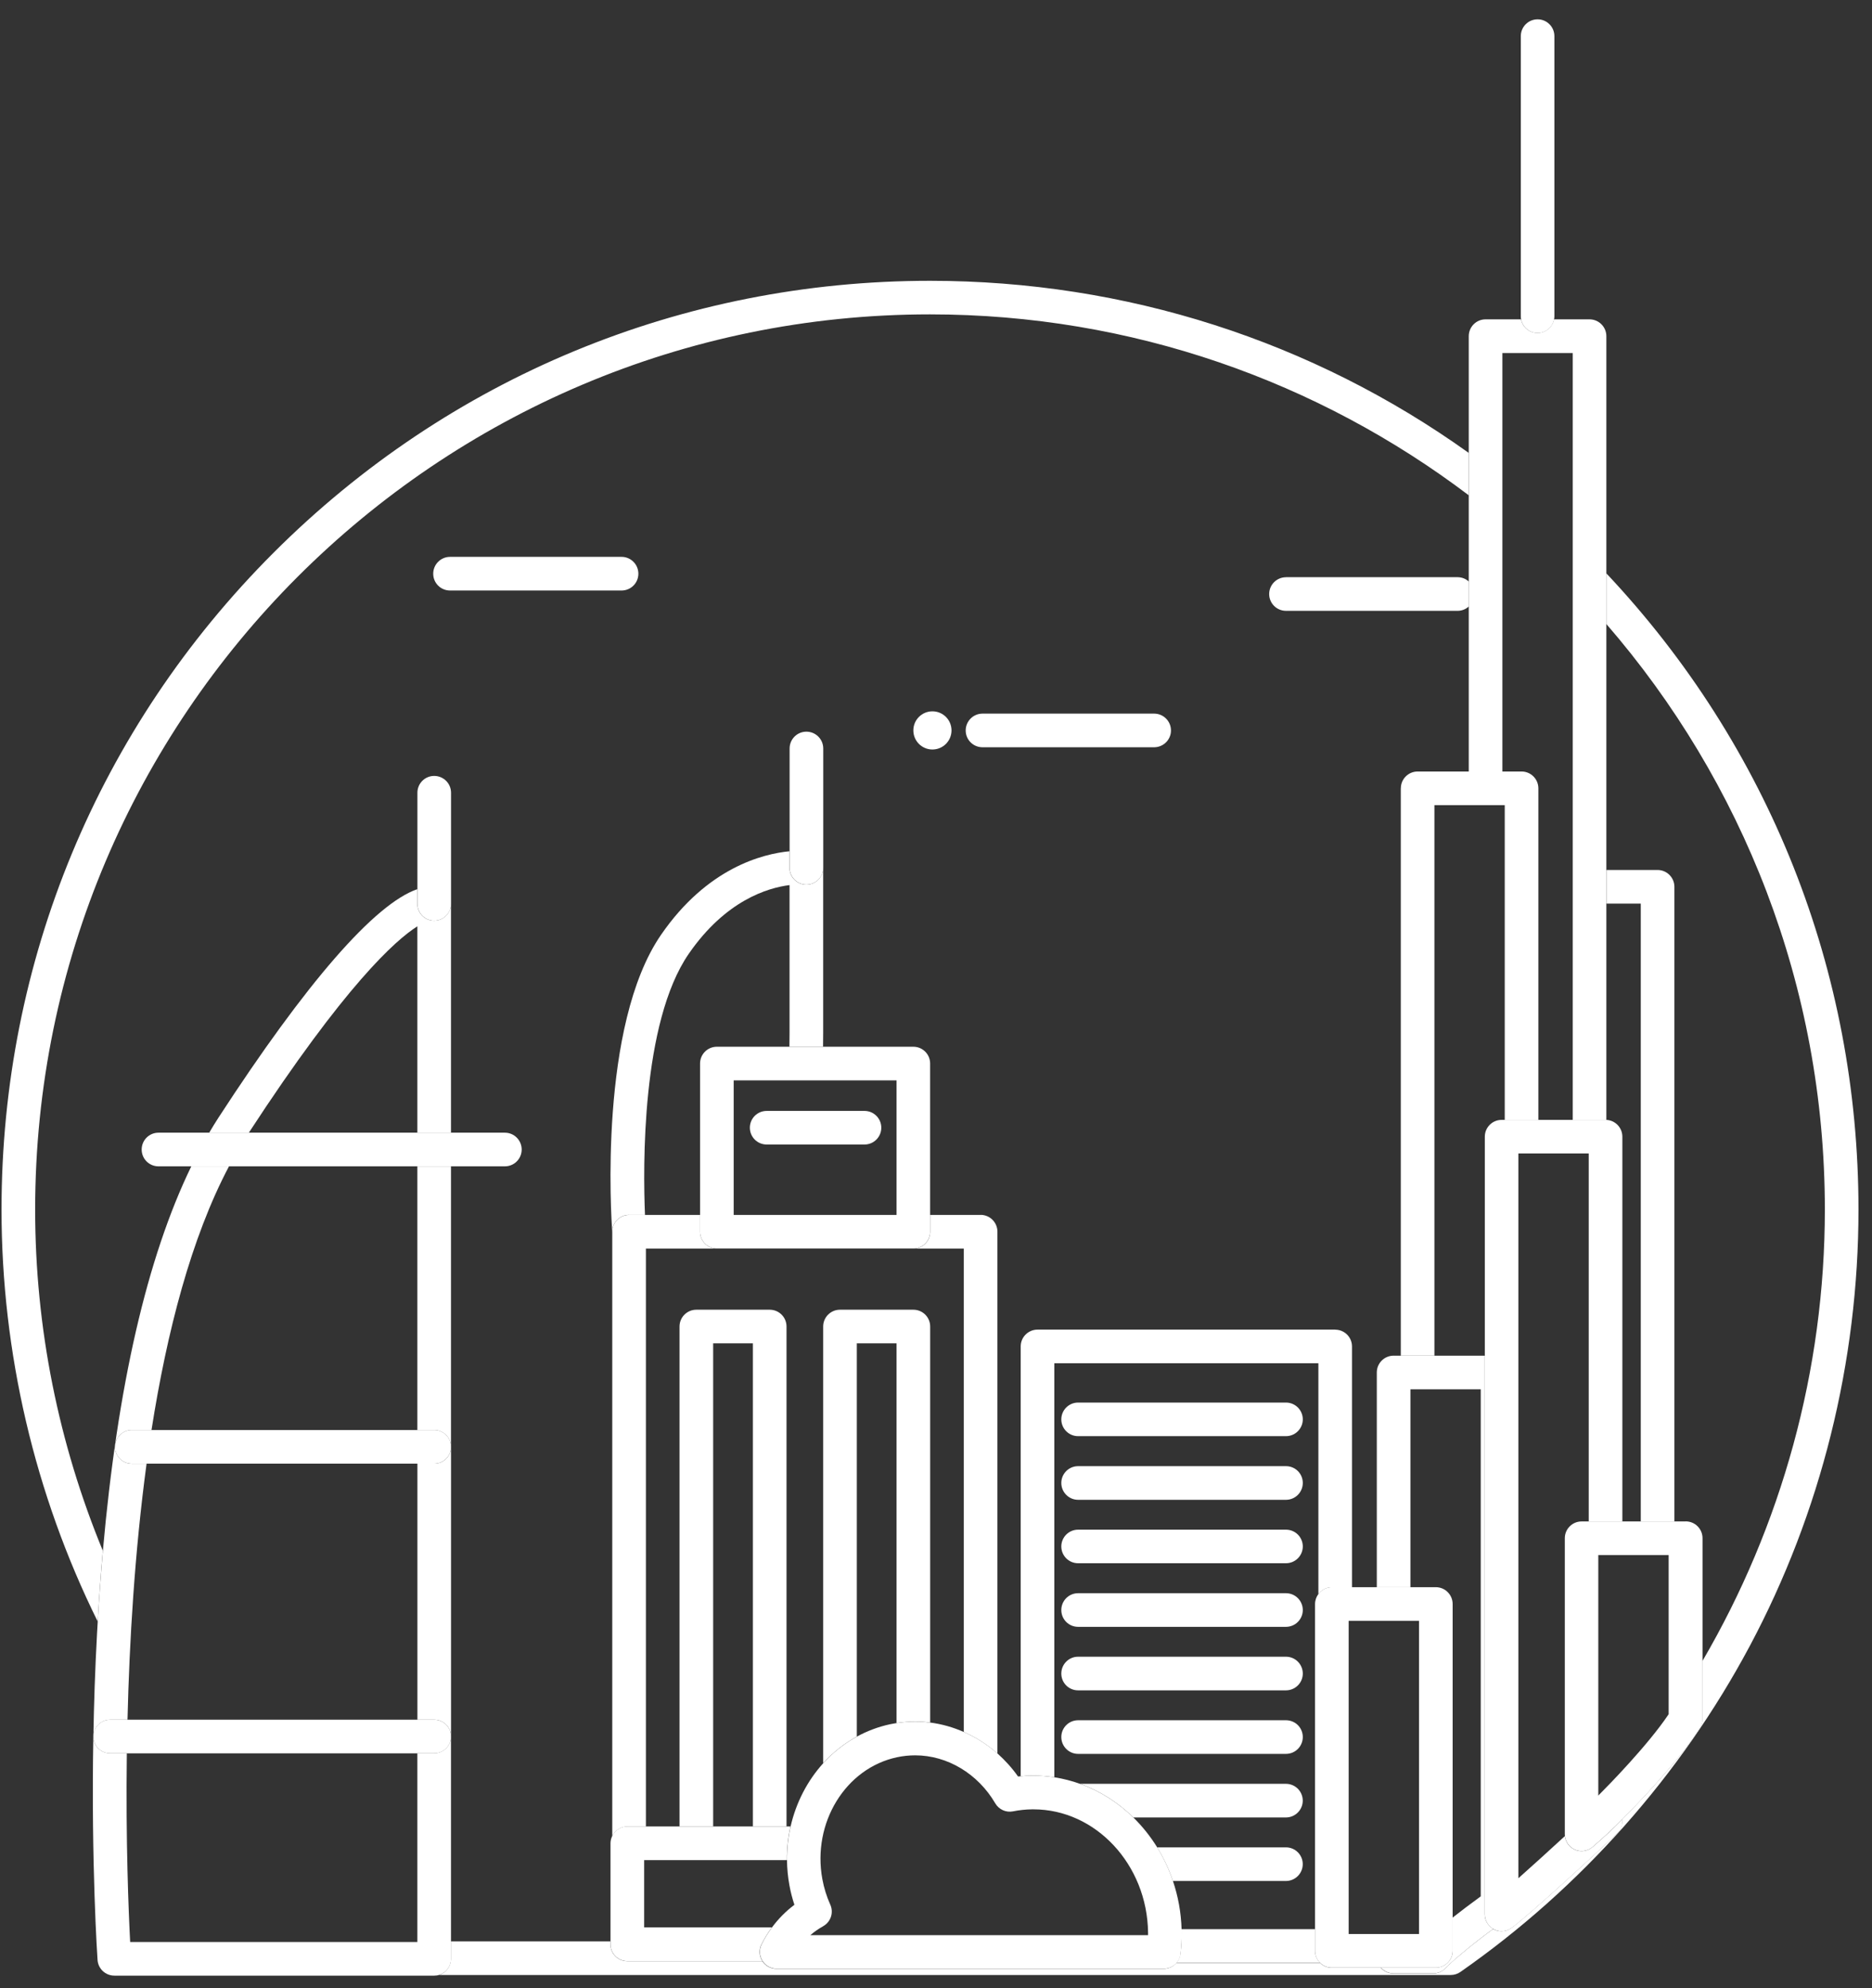 <?xml version="1.0" encoding="UTF-8"?>
<svg xmlns="http://www.w3.org/2000/svg" width="81" height="86" viewBox="0 0 81 86" fill="none">
  <rect x="0" y="0" width="81" height="86" fill="#333333" stroke="none"/>
  <path d="M69.506 26.992C75.392 33.785 78.96 42.644 78.96 52.318C78.96 59.278 77.08 66.005 73.659 71.854V74.358C73.659 74.494 73.619 74.631 73.546 74.746C72.615 76.222 70.725 78.151 70.353 78.524C70.298 78.582 70.245 78.634 70.195 78.686V78.773C70.195 78.969 70.117 79.156 69.975 79.295C69.493 79.764 66.145 82.865 65.387 83.4C65.262 83.489 65.115 83.534 64.968 83.534C64.853 83.534 64.74 83.508 64.632 83.453C64.622 83.447 64.614 83.442 64.606 83.437C64.499 83.518 64.391 83.597 64.289 83.673C64.226 83.72 64.163 83.767 64.1 83.817C64.048 83.859 63.995 83.898 63.943 83.938C63.835 84.021 63.73 84.105 63.626 84.189C63.607 84.205 63.586 84.221 63.568 84.236C63.437 84.344 63.306 84.451 63.175 84.561C63.151 84.582 63.127 84.601 63.104 84.622C62.978 84.729 62.85 84.839 62.726 84.952C62.724 84.955 62.718 84.96 62.716 84.963C62.671 85.002 62.627 85.049 62.577 85.102C62.569 85.109 62.561 85.117 62.553 85.125C62.433 85.256 62.268 85.34 62.092 85.359C62.066 85.361 62.042 85.364 62.016 85.364H60.294C60.073 85.364 59.879 85.267 59.746 85.112H57.625C57.425 85.112 57.247 85.033 57.116 84.905H50.903C50.769 85.06 50.572 85.159 50.352 85.159H33.594C33.348 85.159 33.12 85.033 32.986 84.829H27.14C26.739 84.829 26.414 84.504 26.414 84.1V83.972H19.511V84.732C19.511 85.057 19.296 85.335 19.002 85.427H62.774C62.923 85.427 63.067 85.382 63.19 85.296C68.397 81.665 72.723 76.793 75.706 71.207C78.787 65.436 80.415 58.906 80.415 52.32C80.415 42.002 76.55 32.278 69.506 24.801V26.995V26.992Z" fill="white"></path>
  <path d="M4.45 67.078C2.541 62.456 1.521 57.451 1.521 52.32C1.521 30.97 18.89 13.598 40.24 13.598C48.986 13.598 57.064 16.514 63.552 21.424V19.591C56.794 14.755 48.719 12.146 40.24 12.146C29.51 12.146 19.422 16.325 11.832 23.912C4.245 31.499 0.066 41.587 0.066 52.318C0.066 58.499 1.503 64.634 4.227 70.137C4.29 69.086 4.363 68.066 4.45 67.075V67.078Z" fill="white"></path>
  <path d="M70.995 65.808H72.45V38.36C72.45 37.959 72.125 37.631 71.724 37.631H69.509V39.086H70.995V65.806V65.808Z" fill="white"></path>
  <path d="M27.622 24.816C27.622 24.415 27.297 24.087 26.896 24.087H19.472C19.071 24.087 18.745 24.413 18.745 24.816C18.745 25.22 19.071 25.542 19.472 25.542H26.896C27.297 25.542 27.622 25.217 27.622 24.816Z" fill="white"></path>
  <path d="M55.643 24.968C55.242 24.968 54.916 25.294 54.916 25.695C54.916 26.096 55.242 26.421 55.643 26.421H63.067C63.256 26.421 63.426 26.35 63.555 26.232V25.155C63.426 25.037 63.256 24.966 63.067 24.966H55.643V24.968Z" fill="white"></path>
  <path d="M42.514 32.322H49.938C50.339 32.322 50.667 31.997 50.667 31.596C50.667 31.195 50.342 30.867 49.938 30.867H42.514C42.112 30.867 41.785 31.192 41.785 31.596C41.785 32 42.11 32.322 42.514 32.322Z" fill="white"></path>
  <path d="M40.345 32.419C40.801 32.419 41.171 32.05 41.171 31.593C41.171 31.137 40.801 30.768 40.345 30.768C39.889 30.768 39.52 31.137 39.52 31.593C39.52 32.05 39.889 32.419 40.345 32.419Z" fill="white"></path>
  <path d="M57.774 57.511H44.894C44.493 57.511 44.165 57.836 44.165 58.237V76.83C44.322 76.814 44.482 76.804 44.637 76.804H44.713C45.02 76.804 45.324 76.828 45.62 76.875V58.969H57.045V68.952C57.179 68.774 57.389 68.656 57.63 68.656H58.5V58.24C58.5 57.839 58.175 57.514 57.772 57.514L57.774 57.511Z" fill="white"></path>
  <path d="M56.901 84.38V83.444H51.123C51.123 83.486 51.128 83.528 51.128 83.57C51.131 83.877 51.115 84.192 51.078 84.509C51.06 84.658 50.997 84.792 50.905 84.899H57.119C56.985 84.768 56.901 84.582 56.901 84.38Z" fill="white"></path>
  <path d="M55.643 60.667H46.648C46.247 60.667 45.922 60.993 45.922 61.394C45.922 61.795 46.247 62.12 46.648 62.12H55.643C56.044 62.12 56.371 61.795 56.371 61.394C56.371 60.993 56.046 60.667 55.643 60.667Z" fill="white"></path>
  <path d="M55.643 63.418H46.648C46.247 63.418 45.922 63.743 45.922 64.144C45.922 64.545 46.247 64.873 46.648 64.873H55.643C56.044 64.873 56.371 64.548 56.371 64.144C56.371 63.74 56.046 63.418 55.643 63.418Z" fill="white"></path>
  <path d="M55.643 66.165H46.648C46.247 66.165 45.922 66.49 45.922 66.891C45.922 67.292 46.247 67.617 46.648 67.617H55.643C56.044 67.617 56.371 67.292 56.371 66.891C56.371 66.49 56.046 66.165 55.643 66.165Z" fill="white"></path>
  <path d="M55.643 68.913H46.648C46.247 68.913 45.922 69.238 45.922 69.641C45.922 70.045 46.247 70.368 46.648 70.368H55.643C56.044 70.368 56.371 70.043 56.371 69.641C56.371 69.24 56.046 68.913 55.643 68.913Z" fill="white"></path>
  <path d="M55.643 71.66H46.648C46.247 71.66 45.922 71.985 45.922 72.389C45.922 72.793 46.247 73.115 46.648 73.115H55.643C56.044 73.115 56.371 72.79 56.371 72.389C56.371 71.988 56.046 71.66 55.643 71.66Z" fill="white"></path>
  <path d="M55.643 74.408H46.648C46.247 74.408 45.922 74.733 45.922 75.134C45.922 75.535 46.247 75.863 46.648 75.863H55.643C56.044 75.863 56.371 75.538 56.371 75.134C56.371 74.73 56.046 74.408 55.643 74.408Z" fill="white"></path>
  <path d="M56.369 77.884C56.369 77.483 56.044 77.158 55.64 77.158H46.737C47.599 77.467 48.381 77.968 49.039 78.613H55.64C56.041 78.613 56.369 78.288 56.369 77.886V77.884Z" fill="white"></path>
  <path d="M56.369 80.632C56.369 80.231 56.044 79.906 55.64 79.906H50.069C50.347 80.357 50.578 80.844 50.751 81.361H55.64C56.041 81.361 56.369 81.036 56.369 80.632Z" fill="white"></path>
  <path d="M63.552 21.424V33.371H65.007V15.271H68.051V48.438H69.472C69.472 48.438 69.496 48.438 69.506 48.438V14.542C69.506 14.141 69.181 13.813 68.777 13.813H67.241C67.175 14.149 66.882 14.403 66.528 14.403C66.174 14.403 65.878 14.149 65.815 13.813H64.278C63.877 13.813 63.552 14.139 63.552 14.542V21.424Z" fill="white"></path>
  <path d="M60.611 34.099V58.638H62.066V34.826H65.109V48.437H66.564V34.099C66.564 33.698 66.239 33.371 65.838 33.371H61.34C60.938 33.371 60.613 33.696 60.613 34.099H60.611Z" fill="white"></path>
  <path d="M62.559 85.125C62.559 85.125 62.575 85.108 62.584 85.1C62.575 85.108 62.567 85.116 62.559 85.125Z" fill="white"></path>
  <path d="M63.574 84.233C63.437 84.344 63.309 84.451 63.18 84.559C63.311 84.448 63.44 84.341 63.574 84.233Z" fill="white"></path>
  <path d="M63.948 83.935C63.841 84.019 63.733 84.103 63.631 84.187C63.736 84.103 63.843 84.019 63.948 83.935Z" fill="white"></path>
  <path d="M64.294 83.67C64.231 83.718 64.166 83.767 64.106 83.815C64.168 83.767 64.231 83.718 64.294 83.67Z" fill="white"></path>
  <path d="M63.109 84.619C62.981 84.729 62.855 84.84 62.732 84.95C62.858 84.837 62.983 84.727 63.109 84.619Z" fill="white"></path>
  <path d="M64.244 82.805V58.639H60.299C59.898 58.639 59.573 58.964 59.573 59.367V68.653H61.028V60.094H64.071V82.026C63.623 82.352 63.224 82.653 62.855 82.944V84.381C62.855 84.782 62.53 85.107 62.129 85.107H59.751C59.885 85.262 60.081 85.359 60.299 85.359H62.021C62.047 85.359 62.071 85.359 62.097 85.353C62.273 85.335 62.438 85.254 62.559 85.12C62.559 85.12 62.574 85.104 62.582 85.097C62.632 85.044 62.677 84.999 62.721 84.957C62.724 84.955 62.729 84.95 62.732 84.947C62.855 84.837 62.981 84.727 63.109 84.617C63.133 84.596 63.156 84.577 63.18 84.556C63.306 84.449 63.437 84.341 63.573 84.231C63.592 84.216 63.613 84.2 63.631 84.184C63.733 84.1 63.841 84.016 63.948 83.932C64.001 83.893 64.053 83.851 64.105 83.812C64.166 83.765 64.231 83.718 64.294 83.668C64.396 83.589 64.501 83.51 64.611 83.432C64.386 83.303 64.244 83.065 64.244 82.802V82.805Z" fill="white"></path>
  <path d="M68.914 79.887C68.777 80.005 68.607 80.068 68.434 80.068C68.332 80.068 68.229 80.047 68.132 80.002C67.896 79.895 67.739 79.672 67.71 79.42C67.076 80.002 66.323 80.689 65.699 81.242V49.892H68.743V65.811H70.198V49.166C70.198 48.776 69.891 48.458 69.506 48.44C69.496 48.44 69.483 48.44 69.472 48.44H64.973C64.572 48.44 64.247 48.765 64.247 49.166V82.807C64.247 83.069 64.389 83.308 64.614 83.436C64.622 83.442 64.632 83.447 64.64 83.452C64.745 83.507 64.861 83.534 64.976 83.534C65.123 83.534 65.269 83.489 65.395 83.4C66.153 82.865 69.501 79.763 69.983 79.294C70.125 79.158 70.203 78.969 70.203 78.772V78.686C69.726 79.176 69.456 79.415 68.916 79.887H68.914Z" fill="white"></path>
  <path d="M72.933 65.809H68.434C68.033 65.809 67.708 66.134 67.708 66.535V79.337C67.708 79.363 67.71 79.392 67.713 79.418C67.742 79.669 67.899 79.892 68.135 80C68.232 80.044 68.334 80.065 68.436 80.065C68.609 80.065 68.78 80.002 68.916 79.885C69.456 79.413 69.726 79.171 70.203 78.684C70.253 78.631 70.306 78.579 70.361 78.521C70.73 78.149 72.623 76.222 73.554 74.743C73.627 74.628 73.667 74.494 73.667 74.355V66.532C73.667 66.131 73.341 65.806 72.94 65.806L72.933 65.809ZM72.204 74.143C71.297 75.501 69.53 77.289 69.323 77.496C69.32 77.499 69.312 77.507 69.307 77.512C69.254 77.567 69.204 77.619 69.157 77.666V67.264H72.201V74.143H72.204Z" fill="white"></path>
  <path d="M62.129 85.109C62.53 85.109 62.855 84.784 62.855 84.383V69.382C62.855 68.981 62.53 68.653 62.129 68.653H57.63C57.391 68.653 57.179 68.769 57.045 68.95C56.956 69.07 56.901 69.22 56.901 69.382V84.383C56.901 84.588 56.985 84.771 57.119 84.902C57.25 85.031 57.428 85.109 57.627 85.109H62.126H62.129ZM58.356 70.108H61.4V83.654H58.356V70.108Z" fill="white"></path>
  <path d="M66.531 14.406C66.884 14.406 67.181 14.151 67.243 13.816C67.251 13.771 67.257 13.724 67.257 13.677V1.562C67.257 1.161 66.932 0.836 66.531 0.836C66.129 0.836 65.804 1.161 65.804 1.562V13.677C65.804 13.724 65.809 13.771 65.817 13.816C65.883 14.151 66.177 14.406 66.531 14.406Z" fill="white"></path>
  <path d="M27.219 52.551H27.908C27.822 50.493 27.746 44.24 29.801 41.257C31.398 38.944 33.22 38.402 34.163 38.284V44.675L34.158 45.276H35.613L35.618 44.681V37.536C35.618 37.938 35.293 38.265 34.89 38.265C34.486 38.265 34.163 37.94 34.163 37.536V36.821C33.007 36.931 30.603 37.531 28.605 40.431C25.897 44.358 26.445 52.656 26.492 53.303V53.277C26.492 52.876 26.818 52.548 27.219 52.548V52.551Z" fill="white"></path>
  <path d="M42.43 52.551H40.248V53.28C40.248 53.681 39.923 54.006 39.522 54.006H41.703V74.916C42.228 75.147 42.721 75.459 43.158 75.847V53.277C43.158 52.876 42.833 52.548 42.43 52.548V52.551Z" fill="white"></path>
  <path d="M31.017 54.006C30.616 54.006 30.291 53.681 30.291 53.28V52.551H27.219C26.818 52.551 26.492 52.876 26.492 53.28V79.418C26.61 79.174 26.86 79.006 27.145 79.006H27.948V54.006H31.02H31.017Z" fill="white"></path>
  <path d="M34.158 45.276H31.017C30.616 45.276 30.291 45.601 30.291 46.002V53.277C30.291 53.678 30.616 54.003 31.017 54.003H39.52C39.921 54.003 40.246 53.678 40.246 53.277V46.002C40.246 45.601 39.921 45.276 39.52 45.276H34.158ZM38.793 52.551H31.746V46.731H38.793V52.551Z" fill="white"></path>
  <path d="M33.304 56.651H30.129C29.728 56.651 29.403 56.976 29.403 57.377V79.003H30.858V58.103H32.577V79.003H34.032V57.377C34.032 56.976 33.707 56.651 33.306 56.651H33.304Z" fill="white"></path>
  <path d="M39.52 56.651H36.345C35.944 56.651 35.618 56.976 35.618 57.377V76.266C36.035 75.805 36.526 75.414 37.074 75.115V58.103H38.793V74.528C39.063 74.486 39.333 74.465 39.603 74.465C39.821 74.465 40.036 74.478 40.248 74.507V57.377C40.248 56.976 39.923 56.651 39.522 56.651H39.52Z" fill="white"></path>
  <path d="M34.892 38.263C35.293 38.263 35.621 37.938 35.621 37.534V32.375C35.621 31.974 35.296 31.648 34.892 31.648C34.489 31.648 34.166 31.974 34.166 32.375V37.534C34.166 37.935 34.491 38.263 34.892 38.263Z" fill="white"></path>
  <path d="M33.172 48.052C32.771 48.052 32.446 48.377 32.446 48.778C32.446 49.18 32.771 49.505 33.172 49.505H37.407C37.808 49.505 38.133 49.18 38.133 48.778C38.133 48.377 37.808 48.052 37.407 48.052H33.172Z" fill="white"></path>
  <path d="M32.95 84.1C33.081 83.84 33.23 83.597 33.398 83.368H27.872V80.458H34.048C34.043 79.96 34.098 79.473 34.203 79.003H27.143C26.854 79.003 26.608 79.171 26.49 79.415C26.443 79.512 26.416 79.62 26.416 79.732V84.097C26.416 84.498 26.741 84.826 27.143 84.826H32.989C32.989 84.826 32.981 84.816 32.978 84.81C32.845 84.595 32.834 84.328 32.947 84.103L32.95 84.1Z" fill="white"></path>
  <path d="M4.764 74.385H5.517C5.598 70.995 5.829 67.117 6.342 63.311H5.703C5.302 63.311 4.977 62.986 4.977 62.584C4.977 62.183 5.302 61.856 5.703 61.856H6.555C7.221 57.608 8.272 53.542 9.908 50.449H8.277C6.361 54.394 5.081 59.965 4.452 67.078C4.366 68.069 4.29 69.089 4.229 70.14C4.219 70.316 4.208 70.491 4.198 70.67C4.114 72.211 4.064 73.7 4.041 75.1C4.048 74.704 4.371 74.385 4.767 74.385H4.764Z" fill="white"></path>
  <path d="M18.787 63.31H18.061V74.384H18.787C19.189 74.384 19.516 74.709 19.516 75.113V62.584C19.516 62.985 19.191 63.31 18.787 63.31Z" fill="white"></path>
  <path d="M19.514 84.729V75.11C19.514 75.511 19.189 75.837 18.785 75.837H18.059V84H5.632C5.564 82.708 5.438 79.675 5.488 75.837H4.764C4.363 75.837 4.041 75.514 4.038 75.116C3.941 80.637 4.216 84.727 4.221 84.779C4.248 85.159 4.565 85.455 4.948 85.455H18.79C18.866 85.455 18.939 85.445 19.008 85.421C19.304 85.33 19.516 85.052 19.516 84.727L19.514 84.729Z" fill="white"></path>
  <path d="M18.059 50.449V61.856H18.785C19.186 61.856 19.514 62.181 19.514 62.584V50.451H18.059V50.449Z" fill="white"></path>
  <path d="M10.768 48.993C14.923 42.623 17.11 40.667 18.059 40.067V48.993H19.514V39.094C19.514 39.495 19.189 39.823 18.785 39.823C18.381 39.823 18.059 39.498 18.059 39.094V38.459C16.216 39.096 13.261 42.484 9.446 48.354C9.313 48.561 9.182 48.773 9.053 48.993H10.768Z" fill="white"></path>
  <path d="M19.514 50.449H21.847C22.248 50.449 22.573 50.124 22.573 49.722C22.573 49.321 22.248 48.994 21.847 48.994H6.856C6.455 48.994 6.13 49.319 6.13 49.722C6.13 50.126 6.455 50.449 6.856 50.449H19.514Z" fill="white"></path>
  <path d="M4.764 75.839H18.788C19.189 75.839 19.516 75.514 19.516 75.113C19.516 74.712 19.191 74.384 18.788 74.384H4.764C4.366 74.384 4.043 74.704 4.038 75.1C4.038 75.105 4.038 75.107 4.038 75.113C4.038 75.113 4.038 75.115 4.038 75.118C4.041 75.516 4.366 75.839 4.764 75.839Z" fill="white"></path>
  <path d="M18.787 63.31C19.189 63.31 19.516 62.985 19.516 62.584C19.516 62.183 19.191 61.855 18.787 61.855H5.703C5.302 61.855 4.976 62.181 4.976 62.584C4.976 62.988 5.302 63.31 5.703 63.31H18.787Z" fill="white"></path>
  <path d="M18.787 39.823C19.189 39.823 19.516 39.498 19.516 39.094V34.289C19.516 33.888 19.191 33.562 18.787 33.562C18.384 33.562 18.061 33.888 18.061 34.289V39.094C18.061 39.495 18.386 39.823 18.787 39.823Z" fill="white"></path>
  <path d="M51.081 84.512C51.118 84.195 51.133 83.878 51.131 83.573C51.131 83.531 51.128 83.49 51.126 83.448C51.105 82.719 50.974 82.019 50.753 81.363C50.58 80.847 50.35 80.359 50.072 79.908C49.778 79.434 49.432 78.999 49.041 78.616C48.383 77.971 47.602 77.47 46.74 77.161C46.38 77.032 46.005 76.935 45.623 76.875C45.327 76.831 45.025 76.804 44.716 76.804H44.64C44.482 76.804 44.325 76.817 44.168 76.831C44.128 76.833 44.089 76.836 44.05 76.841C43.79 76.471 43.489 76.141 43.161 75.847C42.723 75.459 42.23 75.147 41.706 74.917C41.242 74.712 40.754 74.573 40.251 74.508C40.039 74.482 39.824 74.466 39.606 74.466C39.336 74.466 39.066 74.487 38.796 74.529C38.704 74.544 38.612 74.56 38.521 74.579C38.007 74.689 37.522 74.872 37.076 75.116C36.528 75.415 36.038 75.805 35.621 76.267C34.934 77.025 34.444 77.971 34.208 79.004C34.101 79.473 34.048 79.961 34.053 80.459C34.056 80.816 34.09 81.177 34.156 81.539C34.208 81.83 34.282 82.113 34.373 82.391C34.006 82.666 33.681 82.994 33.403 83.369C33.235 83.597 33.083 83.841 32.955 84.1C32.842 84.326 32.853 84.593 32.986 84.808C32.989 84.814 32.994 84.819 32.997 84.824C33.131 85.028 33.359 85.154 33.605 85.154H50.363C50.583 85.154 50.78 85.055 50.913 84.9C51.005 84.793 51.068 84.659 51.086 84.509L51.081 84.512ZM35.613 83.319C35.946 83.136 36.083 82.729 35.925 82.383C35.768 82.034 35.653 81.662 35.582 81.279C35.136 78.844 36.586 76.479 38.82 76.007C39.079 75.952 39.341 75.926 39.603 75.926C40.988 75.926 42.314 76.72 43.064 78.002C43.221 78.27 43.528 78.409 43.832 78.349C44.108 78.293 44.385 78.265 44.658 78.262H44.716C47.413 78.262 49.639 80.653 49.676 83.594C49.676 83.631 49.676 83.668 49.676 83.704H35.063C35.233 83.558 35.417 83.429 35.611 83.322L35.613 83.319Z" fill="white"></path>
</svg>
